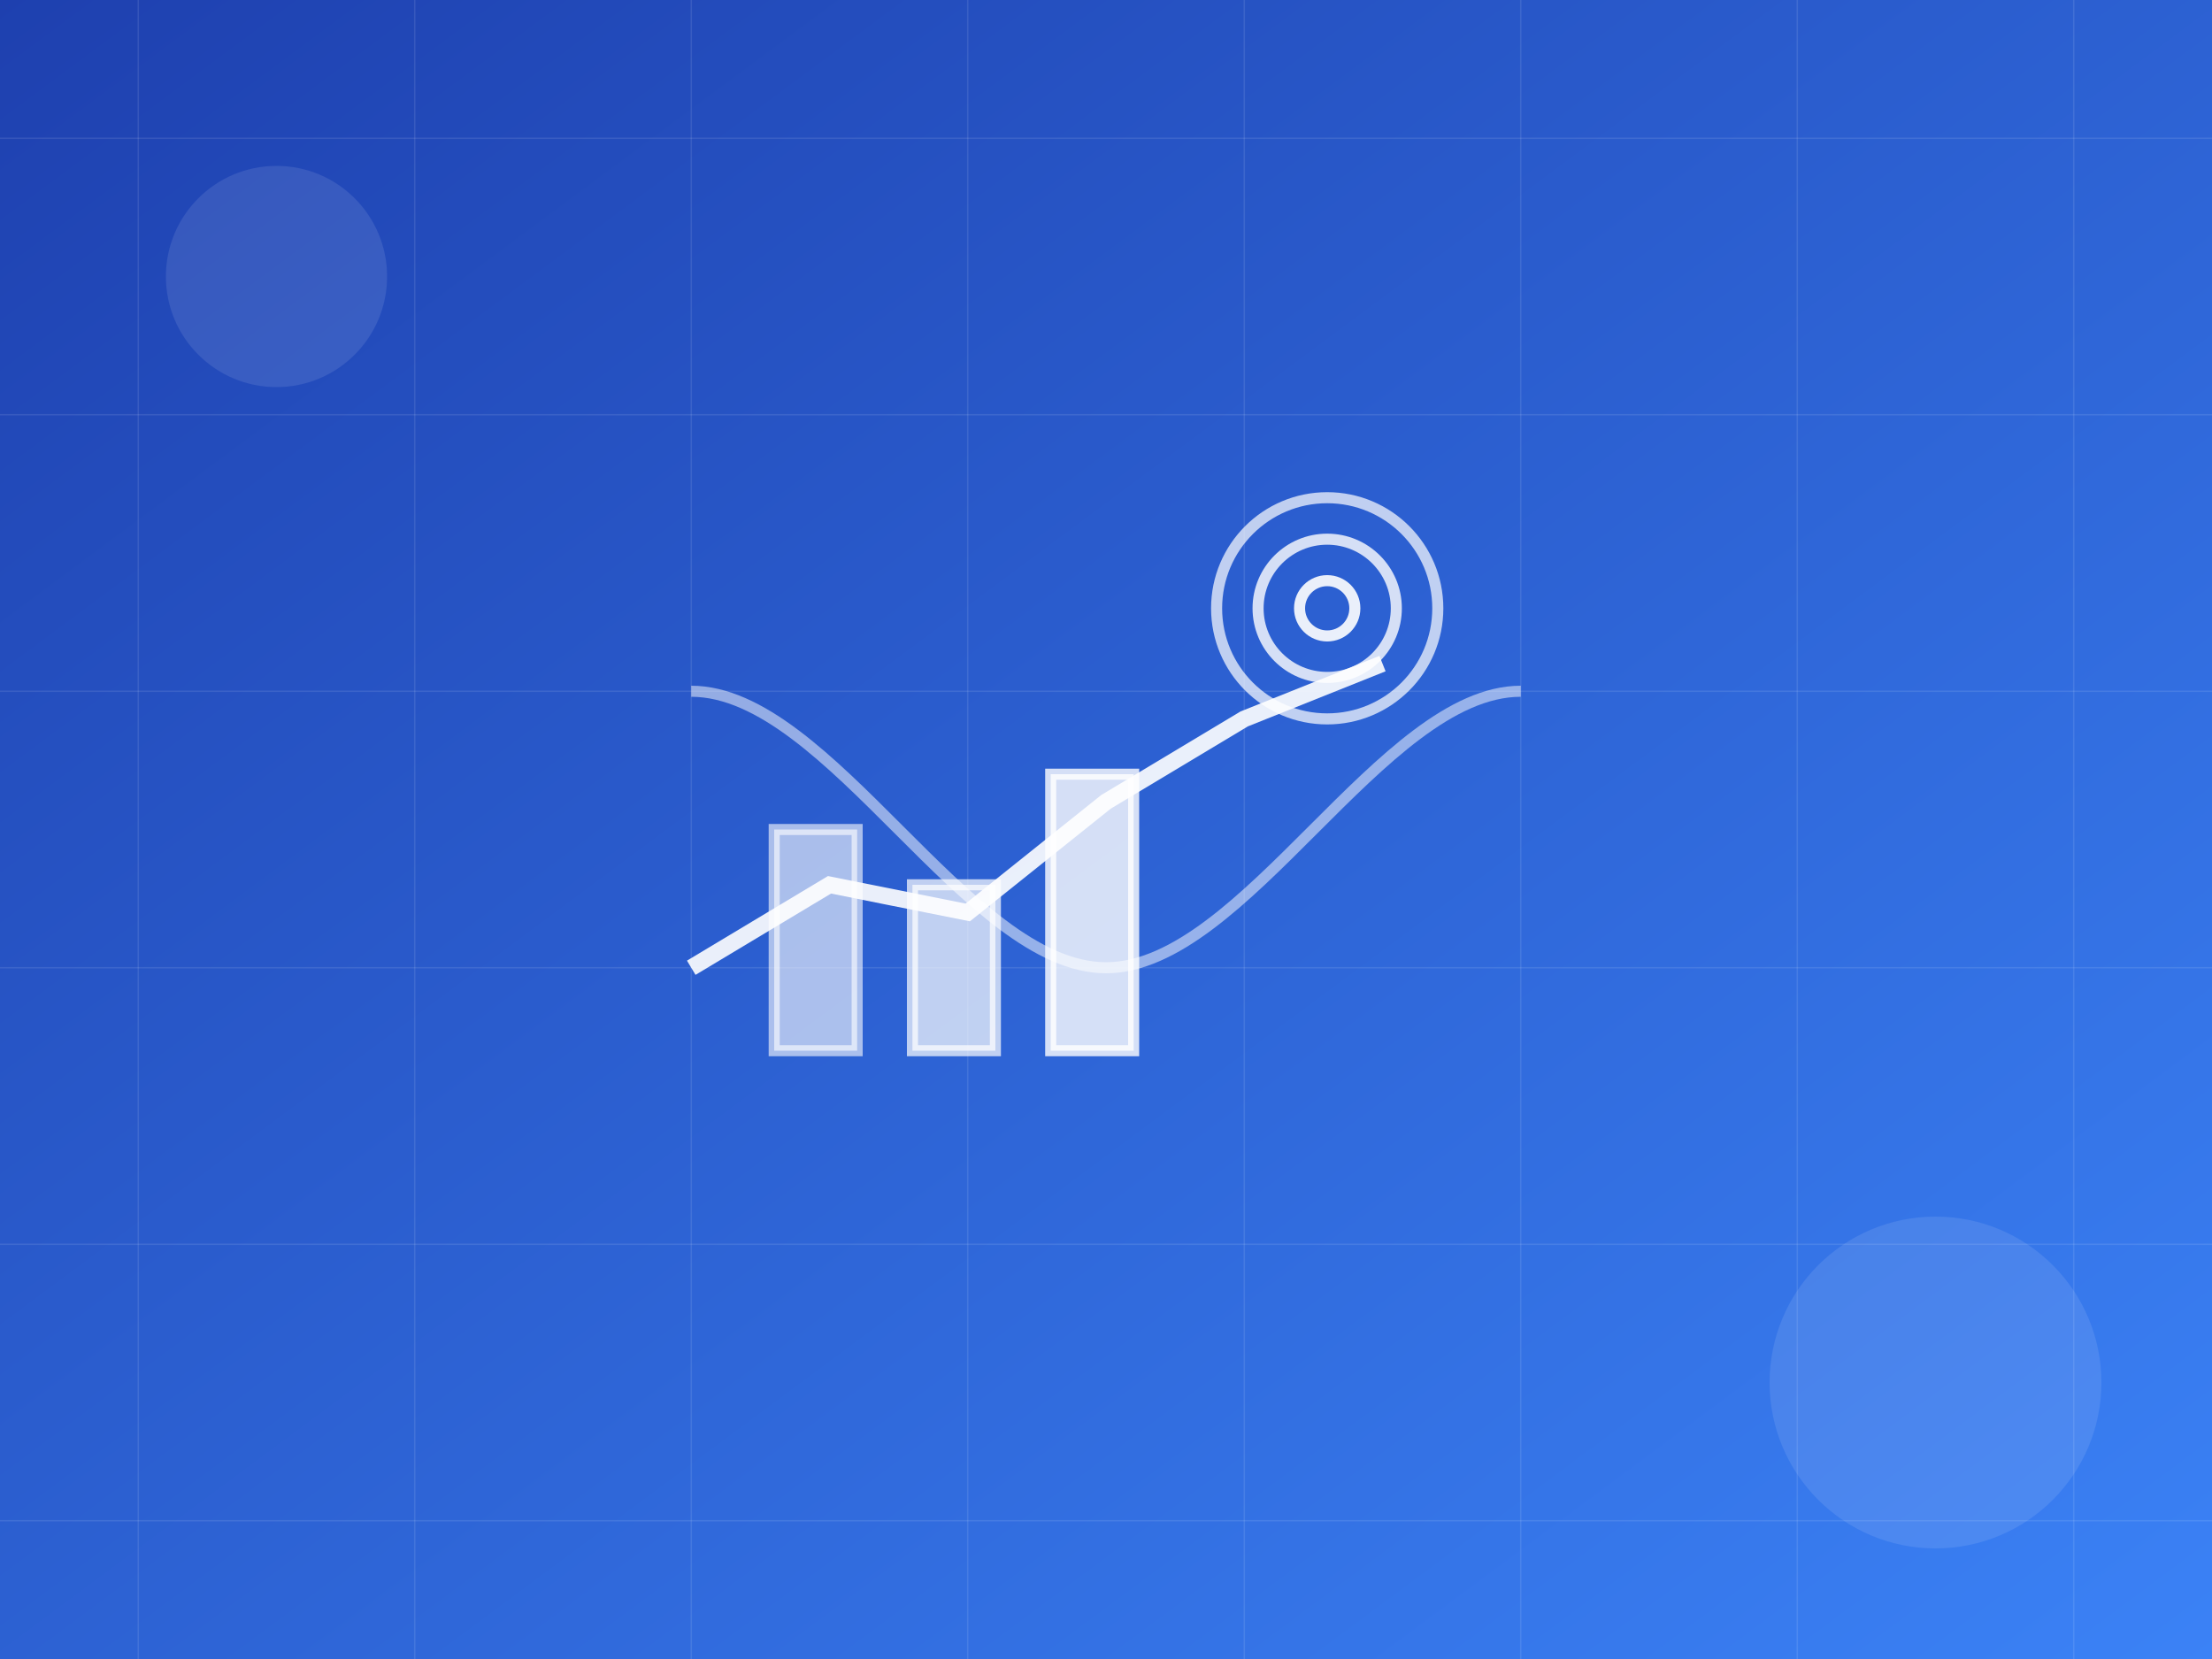 <?xml version="1.0" encoding="UTF-8"?>
<svg width="800" height="600" viewBox="0 0 800 600" xmlns="http://www.w3.org/2000/svg">
  <rect x="0" y="0" width="800" height="600" fill="#333333" stroke="none"/>
  <!-- Background gradient -->
  <defs>
    <linearGradient id="bgGradient" x1="0%" y1="0%" x2="100%" y2="100%">
      <stop offset="0%" style="stop-color:#1E40AF;stop-opacity:1" />
      <stop offset="100%" style="stop-color:#3B82F6;stop-opacity:1" />
    </linearGradient>
  </defs>
  
  <!-- Background -->
  <rect width="800" height="600" fill="url(#bgGradient)" />
  
  <!-- Marketing & Sales Graphics -->
  <g transform="translate(400,300)" fill="none" stroke="white" stroke-width="4">
    <!-- Rising graph -->
    <path d="M-150,50 L-100,20 L-50,30 L0,-10 L50,-40 L100,-60" stroke-width="6" opacity="0.9" />
    
    <!-- Circular target -->
    <circle cx="80" cy="-80" r="40" opacity="0.7" />
    <circle cx="80" cy="-80" r="25" opacity="0.8" />
    <circle cx="80" cy="-80" r="10" opacity="0.9" />
    
    <!-- Bar chart -->
    <rect x="-120" y="0" width="30" height="80" fill="white" opacity="0.6" />
    <rect x="-70" y="20" width="30" height="60" fill="white" opacity="0.7" />
    <rect x="-20" y="-20" width="30" height="100" fill="white" opacity="0.8" />
    
    <!-- Connection lines -->
    <path d="M-150,-50 C-100,-50 -50,50 0,50" opacity="0.5" />
    <path d="M0,50 C50,50 100,-50 150,-50" opacity="0.5" />
  </g>
  
  <!-- Decorative elements -->
  <circle cx="100" cy="100" r="40" fill="white" opacity="0.1" />
  <circle cx="700" cy="500" r="60" fill="white" opacity="0.1" />
  
  <!-- Grid pattern -->
  <path d="M0 50 L800 50 M0 150 L800 150 M0 250 L800 250 M0 350 L800 350 M0 450 L800 450 M0 550 L800 550" 
        stroke="white" stroke-width="0.5" opacity="0.1" />
  <path d="M50 0 L50 600 M150 0 L150 600 M250 0 L250 600 M350 0 L350 600 M450 0 L450 600 M550 0 L550 600 M650 0 L650 600 M750 0 L750 600" 
        stroke="white" stroke-width="0.5" opacity="0.1" />
</svg> 